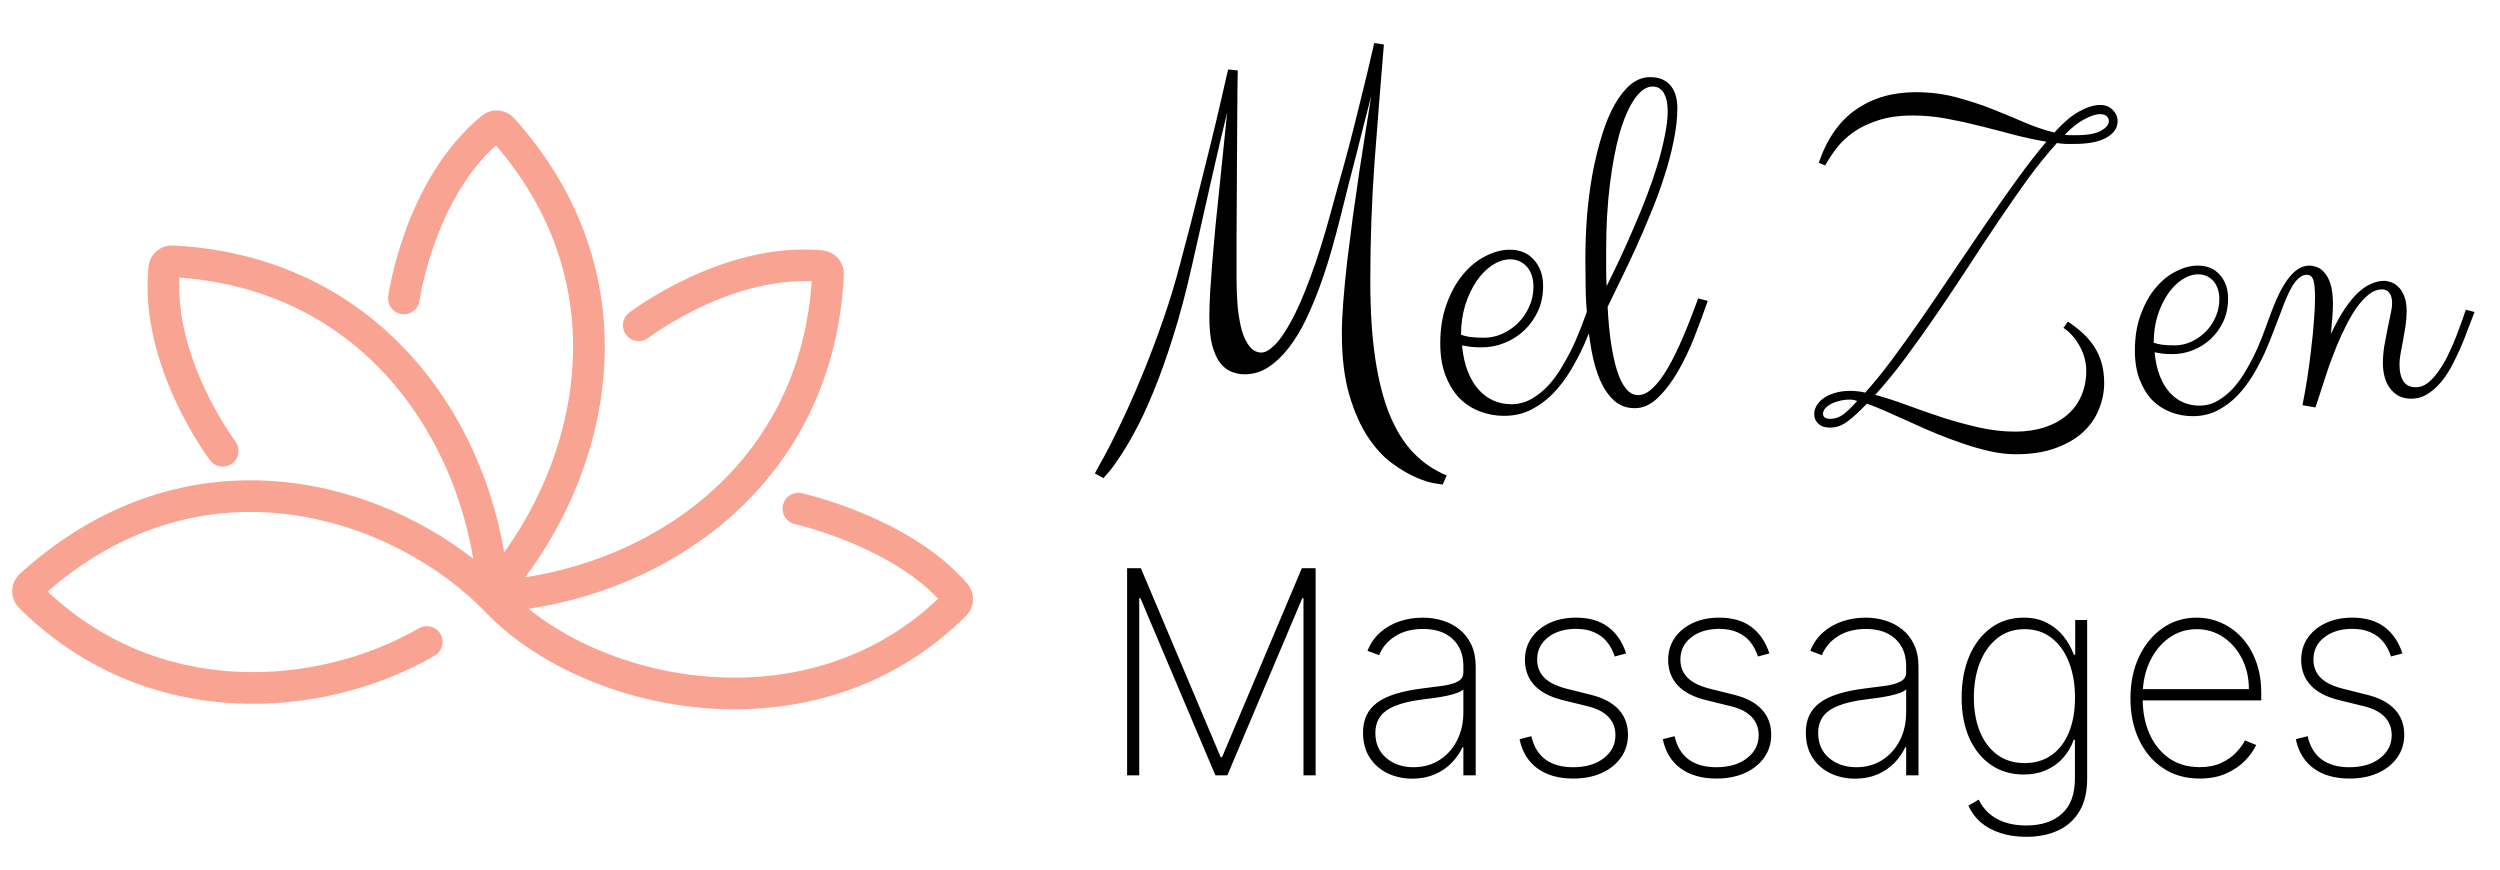 <?xml version="1.0" encoding="UTF-8"?> <svg xmlns="http://www.w3.org/2000/svg" width="316" height="110" viewBox="0 0 316 110" fill="none"><g clip-path="url(#clip0_4_167)"><path d="M53.947 81.145C40.413 88.967 19.02 90.551 3.821 75.421C3.427 75.029 3.448 74.378 3.86 74.005C25.449 54.413 51.109 63.788 62.825 76.004C74.542 88.222 102.746 94.372 120.708 76.403C121.059 76.051 121.093 75.487 120.77 75.11C114.011 67.2 100.913 64.293 100.913 64.293" stroke="#F9A392" stroke-width="4" stroke-linecap="round"></path><path d="M62.356 75.335C61.216 56.265 48.219 34.395 21.775 33.024C21.265 32.998 20.812 33.37 20.761 33.878C19.58 45.698 28.151 56.98 28.151 56.98" stroke="#F9A392" stroke-width="4" stroke-linecap="round"></path><path d="M62.229 74.894C74.92 60.615 81.216 35.965 63.503 16.282C63.162 15.902 62.579 15.844 62.183 16.168C52.983 23.683 51.053 37.719 51.053 37.719" stroke="#F9A392" stroke-width="4" stroke-linecap="round"></path><path d="M62.51 75.394C81.575 74.181 103.395 61.099 104.663 34.65C104.688 34.14 104.314 33.688 103.806 33.64C91.981 32.504 80.732 41.118 80.732 41.118" stroke="#F9A392" stroke-width="4" stroke-linecap="round"></path><path d="M142.466 71.818H144.204L154.291 95.699H154.47L164.557 71.818H166.295V98H164.761V75.615H164.608L155.135 98H153.626L144.153 75.615H144V98H142.466V71.818ZM178.514 98.422C177.38 98.422 176.34 98.196 175.394 97.744C174.457 97.293 173.703 96.632 173.132 95.763C172.569 94.894 172.288 93.837 172.288 92.592C172.288 91.774 172.433 91.054 172.722 90.432C173.012 89.81 173.46 89.273 174.065 88.821C174.67 88.369 175.445 87.999 176.392 87.709C177.338 87.41 178.467 87.18 179.779 87.019C180.776 86.899 181.667 86.784 182.451 86.673C183.235 86.554 183.849 86.371 184.292 86.124C184.744 85.876 184.97 85.501 184.97 84.999V84.18C184.97 82.749 184.518 81.611 183.615 80.767C182.711 79.923 181.467 79.501 179.882 79.501C178.475 79.501 177.291 79.812 176.328 80.435C175.373 81.048 174.704 81.841 174.32 82.812L172.85 82.263C173.225 81.325 173.767 80.546 174.474 79.923C175.19 79.301 176.008 78.837 176.928 78.53C177.857 78.223 178.829 78.07 179.843 78.07C180.721 78.07 181.556 78.193 182.349 78.44C183.15 78.688 183.862 79.062 184.484 79.565C185.115 80.068 185.613 80.712 185.98 81.496C186.346 82.271 186.529 83.2 186.529 84.283V98H184.97V94.459H184.855C184.514 95.192 184.045 95.861 183.448 96.466C182.86 97.062 182.149 97.54 181.313 97.898C180.487 98.247 179.553 98.422 178.514 98.422ZM178.667 96.977C179.894 96.977 180.981 96.679 181.927 96.082C182.882 95.477 183.627 94.651 184.164 93.602C184.701 92.554 184.97 91.365 184.97 90.035V87.146C184.774 87.317 184.488 87.47 184.113 87.606C183.747 87.734 183.329 87.849 182.86 87.952C182.4 88.046 181.914 88.131 181.403 88.207C180.9 88.276 180.41 88.34 179.933 88.399C178.501 88.57 177.333 88.834 176.43 89.192C175.535 89.541 174.879 90.001 174.461 90.572C174.052 91.144 173.847 91.834 173.847 92.644C173.847 93.981 174.308 95.038 175.228 95.814C176.149 96.59 177.295 96.977 178.667 96.977ZM205.546 82.595L204.101 82.979C203.871 82.263 203.543 81.645 203.117 81.125C202.691 80.605 202.154 80.204 201.506 79.923C200.867 79.633 200.1 79.489 199.205 79.489C197.764 79.489 196.584 79.847 195.664 80.562C194.752 81.278 194.296 82.212 194.296 83.362C194.296 84.3 194.607 85.075 195.229 85.689C195.851 86.294 196.801 86.754 198.08 87.07L201.097 87.824C202.648 88.207 203.816 88.829 204.6 89.69C205.384 90.543 205.776 91.604 205.776 92.874C205.776 93.956 205.482 94.915 204.894 95.75C204.306 96.585 203.492 97.237 202.452 97.706C201.421 98.175 200.219 98.409 198.847 98.409C197.014 98.409 195.51 97.983 194.334 97.131C193.158 96.27 192.404 95.038 192.071 93.436L193.567 93.053C193.848 94.331 194.432 95.307 195.318 95.98C196.213 96.645 197.385 96.977 198.834 96.977C200.436 96.977 201.727 96.598 202.708 95.84C203.696 95.081 204.191 94.109 204.191 92.925C204.191 92.021 203.901 91.258 203.321 90.636C202.742 90.014 201.864 89.558 200.688 89.269L197.556 88.501C195.953 88.109 194.752 87.483 193.95 86.622C193.149 85.753 192.749 84.683 192.749 83.413C192.749 82.356 193.026 81.428 193.58 80.626C194.134 79.825 194.896 79.199 195.868 78.747C196.84 78.296 197.952 78.07 199.205 78.07C200.867 78.07 202.222 78.462 203.27 79.246C204.318 80.03 205.077 81.146 205.546 82.595ZM223.651 82.595L222.206 82.979C221.976 82.263 221.648 81.645 221.222 81.125C220.796 80.605 220.259 80.204 219.611 79.923C218.972 79.633 218.205 79.489 217.31 79.489C215.87 79.489 214.689 79.847 213.769 80.562C212.857 81.278 212.401 82.212 212.401 83.362C212.401 84.3 212.712 85.075 213.334 85.689C213.956 86.294 214.907 86.754 216.185 87.07L219.202 87.824C220.753 88.207 221.921 88.829 222.705 89.69C223.489 90.543 223.881 91.604 223.881 92.874C223.881 93.956 223.587 94.915 222.999 95.75C222.411 96.585 221.597 97.237 220.557 97.706C219.526 98.175 218.324 98.409 216.952 98.409C215.12 98.409 213.616 97.983 212.439 97.131C211.263 96.27 210.509 95.038 210.177 93.436L211.672 93.053C211.954 94.331 212.537 95.307 213.424 95.98C214.319 96.645 215.491 96.977 216.939 96.977C218.542 96.977 219.833 96.598 220.813 95.84C221.802 95.081 222.296 94.109 222.296 92.925C222.296 92.021 222.006 91.258 221.427 90.636C220.847 90.014 219.969 89.558 218.793 89.269L215.661 88.501C214.059 88.109 212.857 87.483 212.056 86.622C211.255 85.753 210.854 84.683 210.854 83.413C210.854 82.356 211.131 81.428 211.685 80.626C212.239 79.825 213.002 79.199 213.974 78.747C214.945 78.296 216.057 78.07 217.31 78.07C218.972 78.07 220.327 78.462 221.376 79.246C222.424 80.03 223.182 81.146 223.651 82.595ZM234.482 98.422C233.349 98.422 232.309 98.196 231.363 97.744C230.426 97.293 229.671 96.632 229.1 95.763C228.538 94.894 228.257 93.837 228.257 92.592C228.257 91.774 228.401 91.054 228.691 90.432C228.981 89.81 229.428 89.273 230.034 88.821C230.639 88.369 231.414 87.999 232.36 87.709C233.306 87.41 234.436 87.18 235.748 87.019C236.745 86.899 237.636 86.784 238.42 86.673C239.204 86.554 239.818 86.371 240.261 86.124C240.713 85.876 240.938 85.501 240.938 84.999V84.18C240.938 82.749 240.487 81.611 239.583 80.767C238.68 79.923 237.436 79.501 235.85 79.501C234.444 79.501 233.259 79.812 232.296 80.435C231.342 81.048 230.673 81.841 230.289 82.812L228.819 82.263C229.194 81.325 229.735 80.546 230.443 79.923C231.159 79.301 231.977 78.837 232.897 78.53C233.826 78.223 234.798 78.07 235.812 78.07C236.69 78.07 237.525 78.193 238.318 78.44C239.119 78.688 239.83 79.062 240.453 79.565C241.083 80.068 241.582 80.712 241.948 81.496C242.315 82.271 242.498 83.2 242.498 84.283V98H240.938V94.459H240.823C240.482 95.192 240.014 95.861 239.417 96.466C238.829 97.062 238.117 97.54 237.282 97.898C236.455 98.247 235.522 98.422 234.482 98.422ZM234.636 96.977C235.863 96.977 236.95 96.679 237.896 96.082C238.85 95.477 239.596 94.651 240.133 93.602C240.67 92.554 240.938 91.365 240.938 90.035V87.146C240.742 87.317 240.457 87.47 240.082 87.606C239.715 87.734 239.298 87.849 238.829 87.952C238.369 88.046 237.883 88.131 237.372 88.207C236.869 88.276 236.379 88.34 235.901 88.399C234.47 88.57 233.302 88.834 232.399 89.192C231.504 89.541 230.847 90.001 230.43 90.572C230.021 91.144 229.816 91.834 229.816 92.644C229.816 93.981 230.276 95.038 231.197 95.814C232.117 96.59 233.264 96.977 234.636 96.977ZM256.119 105.773C254.901 105.773 253.806 105.611 252.834 105.287C251.862 104.972 251.036 104.52 250.354 103.932C249.681 103.344 249.165 102.645 248.807 101.835L250.111 101.068C250.401 101.699 250.814 102.261 251.351 102.756C251.888 103.25 252.553 103.638 253.345 103.919C254.146 104.2 255.071 104.341 256.119 104.341C258.012 104.341 259.507 103.851 260.607 102.871C261.715 101.899 262.269 100.408 262.269 98.396V93.513H262.115C261.817 94.365 261.374 95.124 260.786 95.788C260.206 96.445 259.494 96.96 258.651 97.335C257.807 97.71 256.848 97.898 255.774 97.898C254.223 97.898 252.86 97.497 251.683 96.696C250.507 95.895 249.591 94.77 248.935 93.321C248.279 91.864 247.95 90.151 247.95 88.182C247.95 86.213 248.27 84.47 248.909 82.953C249.557 81.428 250.469 80.234 251.645 79.374C252.821 78.504 254.202 78.07 255.787 78.07C256.921 78.07 257.901 78.287 258.727 78.722C259.563 79.148 260.262 79.715 260.824 80.422C261.387 81.129 261.821 81.905 262.128 82.749H262.307V78.364H263.816V98.46C263.816 100.097 263.492 101.456 262.844 102.538C262.205 103.621 261.306 104.43 260.146 104.967C258.996 105.504 257.654 105.773 256.119 105.773ZM255.915 96.453C257.227 96.453 258.357 96.121 259.303 95.456C260.257 94.783 260.99 93.828 261.502 92.592C262.021 91.348 262.281 89.874 262.281 88.169C262.281 86.516 262.03 85.037 261.527 83.733C261.024 82.429 260.296 81.402 259.341 80.652C258.387 79.902 257.244 79.527 255.915 79.527C254.56 79.527 253.405 79.91 252.45 80.678C251.496 81.436 250.763 82.467 250.252 83.771C249.749 85.075 249.497 86.541 249.497 88.169C249.497 89.805 249.753 91.246 250.264 92.49C250.776 93.726 251.509 94.697 252.463 95.405C253.418 96.104 254.568 96.453 255.915 96.453ZM278.035 98.409C276.262 98.409 274.719 97.97 273.407 97.092C272.094 96.215 271.08 95.013 270.364 93.487C269.648 91.962 269.29 90.223 269.29 88.271C269.29 86.311 269.648 84.564 270.364 83.03C271.089 81.496 272.081 80.285 273.343 79.399C274.604 78.513 276.045 78.07 277.664 78.07C278.763 78.07 279.803 78.291 280.783 78.734C281.772 79.169 282.641 79.8 283.391 80.626C284.15 81.453 284.742 82.45 285.168 83.618C285.603 84.785 285.82 86.098 285.82 87.555V88.527H270.275V87.108H284.26C284.26 85.685 283.971 84.402 283.391 83.26C282.812 82.118 282.023 81.21 281.026 80.537C280.029 79.864 278.908 79.527 277.664 79.527C276.36 79.527 275.197 79.894 274.174 80.626C273.16 81.351 272.354 82.331 271.758 83.567C271.17 84.803 270.863 86.183 270.837 87.709V88.348C270.837 89.984 271.123 91.454 271.694 92.758C272.273 94.054 273.1 95.081 274.174 95.84C275.248 96.59 276.535 96.965 278.035 96.965C279.108 96.965 280.025 96.785 280.783 96.428C281.55 96.061 282.177 95.618 282.662 95.098C283.148 94.578 283.515 94.075 283.762 93.59L285.181 94.165C284.883 94.821 284.418 95.477 283.787 96.133C283.165 96.781 282.373 97.322 281.41 97.757C280.455 98.192 279.33 98.409 278.035 98.409ZM303.667 82.595L302.222 82.979C301.992 82.263 301.664 81.645 301.238 81.125C300.812 80.605 300.275 80.204 299.627 79.923C298.988 79.633 298.221 79.489 297.326 79.489C295.885 79.489 294.705 79.847 293.785 80.562C292.873 81.278 292.417 82.212 292.417 83.362C292.417 84.3 292.728 85.075 293.35 85.689C293.972 86.294 294.922 86.754 296.201 87.07L299.218 87.824C300.769 88.207 301.937 88.829 302.721 89.69C303.505 90.543 303.897 91.604 303.897 92.874C303.897 93.956 303.603 94.915 303.015 95.75C302.427 96.585 301.613 97.237 300.573 97.706C299.542 98.175 298.34 98.409 296.968 98.409C295.135 98.409 293.631 97.983 292.455 97.131C291.279 96.27 290.525 95.038 290.192 93.436L291.688 93.053C291.969 94.331 292.553 95.307 293.439 95.98C294.334 96.645 295.506 96.977 296.955 96.977C298.557 96.977 299.849 96.598 300.829 95.84C301.817 95.081 302.312 94.109 302.312 92.925C302.312 92.021 302.022 91.258 301.442 90.636C300.863 90.014 299.985 89.558 298.809 89.269L295.677 88.501C294.074 88.109 292.873 87.483 292.072 86.622C291.27 85.753 290.87 84.683 290.87 83.413C290.87 82.356 291.147 81.428 291.701 80.626C292.255 79.825 293.018 79.199 293.989 78.747C294.961 78.296 296.073 78.07 297.326 78.07C298.988 78.07 300.343 78.462 301.391 79.246C302.439 80.03 303.198 81.146 303.667 82.595Z" fill="black"></path><path d="M182.361 61.25C182.34 61.25 182.007 61.198 181.361 61.094C180.736 61.01 179.944 60.76 178.986 60.344C178.049 59.948 177.028 59.344 175.924 58.531C174.84 57.74 173.83 56.635 172.892 55.219C171.955 53.802 171.174 52.031 170.549 49.906C169.924 47.76 169.611 45.167 169.611 42.125C169.611 40.979 169.674 39.615 169.799 38.031C169.924 36.427 170.09 34.719 170.299 32.906C170.528 31.094 170.767 29.219 171.017 27.281C171.288 25.344 171.559 23.458 171.83 21.625C172.122 19.792 172.392 18.052 172.642 16.406C172.913 14.76 173.142 13.323 173.33 12.094C173.08 13.094 172.799 14.188 172.486 15.375C172.194 16.542 171.882 17.781 171.549 19.094C171.215 20.385 170.872 21.719 170.517 23.094C170.184 24.469 169.84 25.844 169.486 27.219C169.132 28.635 168.736 30.115 168.299 31.656C167.861 33.177 167.372 34.688 166.83 36.188C166.288 37.667 165.694 39.083 165.049 40.438C164.403 41.771 163.684 42.948 162.892 43.969C162.101 44.99 161.247 45.802 160.33 46.406C159.413 47.01 158.413 47.312 157.33 47.312C156.726 47.312 156.153 47.198 155.611 46.969C155.069 46.74 154.59 46.354 154.174 45.812C153.778 45.25 153.455 44.51 153.205 43.594C152.976 42.656 152.861 41.479 152.861 40.062C152.861 39.229 152.892 38.219 152.955 37.031C153.038 35.823 153.132 34.51 153.236 33.094C153.361 31.656 153.497 30.135 153.642 28.531C153.809 26.927 153.976 25.312 154.142 23.688C154.309 22.042 154.476 20.417 154.642 18.812C154.809 17.208 154.965 15.677 155.111 14.219C154.569 16.427 153.924 19.177 153.174 22.469C152.424 25.76 151.59 29.448 150.674 33.531C149.903 36.969 149.09 40.021 148.236 42.688C147.403 45.333 146.569 47.656 145.736 49.656C144.924 51.635 144.142 53.302 143.392 54.656C142.642 56.031 141.976 57.135 141.392 57.969C140.83 58.823 140.372 59.438 140.017 59.812C139.663 60.208 139.486 60.417 139.486 60.438L138.392 59.844C138.392 59.823 138.569 59.49 138.924 58.844C139.299 58.219 139.778 57.333 140.361 56.188C140.944 55.042 141.611 53.667 142.361 52.062C143.111 50.438 143.882 48.646 144.674 46.688C145.465 44.729 146.257 42.615 147.049 40.344C147.84 38.073 148.559 35.698 149.205 33.219C150.142 29.719 150.976 26.479 151.705 23.5C152.455 20.521 153.09 17.948 153.611 15.781C154.132 13.594 154.528 11.885 154.799 10.656C155.09 9.427 155.236 8.802 155.236 8.781L156.455 8.906C156.455 8.948 156.444 9.438 156.424 10.375C156.424 11.312 156.413 12.531 156.392 14.031C156.392 15.531 156.382 17.229 156.361 19.125C156.361 21 156.351 22.896 156.33 24.812C156.33 26.729 156.319 28.573 156.299 30.344C156.299 32.094 156.299 33.604 156.299 34.875C156.299 36.333 156.351 37.667 156.455 38.875C156.58 40.062 156.767 41.083 157.017 41.938C157.288 42.771 157.622 43.417 158.017 43.875C158.413 44.333 158.892 44.562 159.455 44.562C159.913 44.562 160.455 44.26 161.08 43.656C161.726 43.031 162.424 42.031 163.174 40.656C163.944 39.26 164.747 37.438 165.58 35.188C166.434 32.938 167.309 30.167 168.205 26.875C168.517 25.75 168.861 24.5 169.236 23.125C169.632 21.75 170.059 20.198 170.517 18.469C170.976 16.719 171.465 14.771 171.986 12.625C172.528 10.479 173.101 8.083 173.705 5.438L174.924 5.625C174.507 10.625 174.111 15.604 173.736 20.562C173.382 25.5 173.205 30.469 173.205 35.469C173.205 39.24 173.413 42.521 173.83 45.312C174.247 48.104 174.861 50.49 175.674 52.469C176.486 54.427 177.486 56.021 178.674 57.25C179.882 58.5 181.278 59.448 182.861 60.094L182.361 61.25ZM190.111 52.562C189.049 52.562 188.028 52.375 187.049 52C186.069 51.625 185.205 51.062 184.455 50.312C183.726 49.542 183.142 48.583 182.705 47.438C182.267 46.292 182.049 44.948 182.049 43.406C182.049 41.531 182.319 39.865 182.861 38.406C183.403 36.927 184.09 35.688 184.924 34.688C185.778 33.667 186.726 32.896 187.767 32.375C188.809 31.833 189.83 31.562 190.83 31.562C192.122 31.562 193.142 31.99 193.892 32.844C194.663 33.698 195.049 34.802 195.049 36.156C195.049 37.323 194.83 38.385 194.392 39.344C193.955 40.281 193.372 41.094 192.642 41.781C191.934 42.448 191.111 42.969 190.174 43.344C189.257 43.719 188.299 43.906 187.299 43.906C186.819 43.906 186.361 43.885 185.924 43.844C185.507 43.781 185.132 43.719 184.799 43.656C184.924 44.948 185.174 46.062 185.549 47C185.924 47.938 186.392 48.708 186.955 49.312C187.517 49.917 188.142 50.365 188.83 50.656C189.538 50.948 190.267 51.094 191.017 51.094C191.955 51.094 192.819 50.865 193.611 50.406C194.403 49.948 195.132 49.354 195.799 48.625C196.465 47.875 197.069 47.021 197.611 46.062C198.174 45.104 198.674 44.135 199.111 43.156C199.549 42.156 199.934 41.188 200.267 40.25C200.622 39.292 200.934 38.448 201.205 37.719L202.424 38.031C202.153 38.719 201.83 39.552 201.455 40.531C201.101 41.51 200.684 42.542 200.205 43.625C199.726 44.688 199.163 45.76 198.517 46.844C197.872 47.906 197.142 48.865 196.33 49.719C195.517 50.552 194.59 51.24 193.549 51.781C192.528 52.302 191.382 52.562 190.111 52.562ZM190.892 32.781C190.122 32.781 189.361 33.031 188.611 33.531C187.882 34.01 187.226 34.677 186.642 35.531C186.059 36.385 185.58 37.396 185.205 38.562C184.851 39.729 184.674 40.979 184.674 42.312C184.944 42.417 185.319 42.51 185.799 42.594C186.299 42.656 186.903 42.688 187.611 42.688C188.361 42.688 189.101 42.531 189.83 42.219C190.58 41.885 191.247 41.438 191.83 40.875C192.434 40.292 192.913 39.604 193.267 38.812C193.642 38.021 193.83 37.156 193.83 36.219C193.83 35.76 193.767 35.323 193.642 34.906C193.517 34.49 193.33 34.125 193.08 33.812C192.83 33.5 192.517 33.25 192.142 33.062C191.788 32.875 191.372 32.781 190.892 32.781ZM212.017 13.625C212.017 14.938 211.861 16.333 211.549 17.812C211.257 19.292 210.861 20.792 210.361 22.312C209.882 23.833 209.319 25.365 208.674 26.906C208.049 28.448 207.413 29.927 206.767 31.344C206.122 32.76 205.486 34.104 204.861 35.375C204.236 36.646 203.684 37.781 203.205 38.781C203.288 40.49 203.434 42.031 203.642 43.406C203.851 44.781 204.111 45.958 204.424 46.938C204.736 47.896 205.111 48.635 205.549 49.156C205.986 49.677 206.486 49.938 207.049 49.938C207.674 49.938 208.288 49.646 208.892 49.062C209.517 48.479 210.142 47.656 210.767 46.594C211.392 45.531 212.028 44.25 212.674 42.75C213.319 41.25 213.976 39.573 214.642 37.719L215.861 38.031C215.361 39.469 214.799 40.99 214.174 42.594C213.549 44.177 212.851 45.635 212.08 46.969C211.309 48.302 210.465 49.406 209.549 50.281C208.653 51.156 207.684 51.594 206.642 51.594C205.601 51.594 204.726 51.271 204.017 50.625C203.309 49.979 202.726 49.135 202.267 48.094C201.809 47.031 201.455 45.833 201.205 44.5C200.955 43.146 200.767 41.771 200.642 40.375C200.517 38.979 200.444 37.625 200.424 36.312C200.403 34.979 200.392 33.802 200.392 32.781C200.392 30.885 200.465 29 200.611 27.125C200.778 25.25 201.017 23.458 201.33 21.75C201.663 20.042 202.059 18.458 202.517 17C202.976 15.521 203.507 14.25 204.111 13.188C204.736 12.104 205.413 11.26 206.142 10.656C206.892 10.052 207.705 9.75 208.58 9.75C209.205 9.75 209.736 9.854 210.174 10.062C210.611 10.271 210.965 10.552 211.236 10.906C211.507 11.26 211.705 11.677 211.83 12.156C211.955 12.615 212.017 13.104 212.017 13.625ZM203.017 31.625C203.017 32.417 203.017 33.198 203.017 33.969C203.017 34.719 203.038 35.448 203.08 36.156C203.601 35.115 204.153 33.979 204.736 32.75C205.319 31.5 205.892 30.219 206.455 28.906C207.038 27.573 207.59 26.229 208.111 24.875C208.632 23.521 209.09 22.198 209.486 20.906C209.882 19.594 210.194 18.354 210.424 17.188C210.674 16 210.799 14.927 210.799 13.969C210.799 13.656 210.767 13.323 210.705 12.969C210.663 12.615 210.569 12.292 210.424 12C210.299 11.688 210.111 11.438 209.861 11.25C209.611 11.042 209.288 10.938 208.892 10.938C208.101 10.938 207.34 11.458 206.611 12.5C205.903 13.521 205.278 14.948 204.736 16.781C204.215 18.615 203.799 20.802 203.486 23.344C203.174 25.865 203.017 28.625 203.017 31.625Z" fill="black"></path><path d="M254.782 57.418C253.763 57.418 252.696 57.295 251.582 57.05C250.468 56.804 249.335 56.483 248.184 56.087C247.051 55.709 245.909 55.285 244.757 54.812C243.624 54.34 242.529 53.859 241.472 53.368C240.433 52.896 239.442 52.453 238.498 52.037C237.554 51.622 236.714 51.282 235.978 51.018C235.071 51.98 234.259 52.726 233.542 53.255C232.843 53.783 232.117 54.048 231.361 54.048C230.87 54.048 230.483 53.972 230.2 53.821C229.936 53.67 229.738 53.491 229.605 53.283C229.473 53.094 229.388 52.906 229.351 52.717C229.332 52.509 229.322 52.367 229.322 52.292C229.322 51.971 229.417 51.641 229.605 51.301C229.794 50.961 230.077 50.649 230.455 50.366C230.833 50.083 231.305 49.856 231.871 49.687C232.456 49.498 233.136 49.403 233.91 49.403C234.193 49.403 234.486 49.422 234.788 49.46C235.109 49.479 235.43 49.535 235.751 49.63C236.789 48.497 237.913 47.119 239.121 45.495C240.348 43.852 241.613 42.087 242.916 40.199C244.238 38.292 245.578 36.319 246.938 34.28C248.316 32.241 249.675 30.24 251.016 28.276C252.375 26.294 253.697 24.415 254.98 22.641C256.283 20.847 257.51 19.27 258.662 17.911C257.322 17.685 255.953 17.392 254.556 17.033C253.159 16.656 251.743 16.287 250.308 15.929C248.892 15.57 247.466 15.258 246.031 14.994C244.615 14.73 243.199 14.598 241.783 14.598C240.084 14.598 238.611 14.805 237.365 15.221C236.138 15.617 235.09 16.127 234.222 16.75C233.353 17.373 232.636 18.062 232.069 18.817C231.522 19.554 231.069 20.252 230.71 20.913L229.889 20.573C230.946 17.515 232.522 15.268 234.618 13.833C236.714 12.379 239.225 11.652 242.151 11.652C243.926 11.652 245.606 11.86 247.192 12.275C248.778 12.691 250.289 13.182 251.724 13.748C253.159 14.315 254.527 14.881 255.83 15.447C257.152 16.014 258.426 16.448 259.653 16.75C259.691 16.712 259.729 16.684 259.767 16.665C259.804 16.627 259.842 16.58 259.88 16.523C260.899 15.409 261.891 14.588 262.854 14.06C263.835 13.531 264.704 13.267 265.459 13.267C266.12 13.267 266.648 13.474 267.045 13.89C267.46 14.305 267.668 14.777 267.668 15.306C267.668 15.796 267.526 16.221 267.243 16.58C266.96 16.939 266.573 17.241 266.082 17.486C265.61 17.732 265.044 17.911 264.383 18.024C263.722 18.138 263.014 18.194 262.259 18.194C261.881 18.194 261.504 18.194 261.126 18.194C260.748 18.175 260.371 18.138 259.993 18.081C258.766 19.44 257.529 20.97 256.283 22.669C255.056 24.368 253.81 26.162 252.545 28.05C251.28 29.919 250.006 31.845 248.722 33.827C247.438 35.791 246.145 37.726 244.842 39.633C243.539 41.54 242.236 43.371 240.934 45.127C239.631 46.883 238.328 48.478 237.025 49.913C238.234 50.234 239.555 50.659 240.99 51.188C242.425 51.716 243.907 52.235 245.437 52.745C246.966 53.236 248.514 53.661 250.081 54.02C251.667 54.378 253.215 54.558 254.726 54.558C256.085 54.558 257.312 54.378 258.407 54.02C259.521 53.661 260.465 53.151 261.239 52.49C262.032 51.829 262.636 51.027 263.052 50.083C263.486 49.12 263.703 48.044 263.703 46.855C263.703 46.345 263.637 45.835 263.505 45.325C263.373 44.797 263.174 44.296 262.91 43.824C262.665 43.352 262.363 42.908 262.004 42.493C261.664 42.078 261.268 41.728 260.814 41.445L261.381 40.652C262.098 41.124 262.74 41.625 263.307 42.153C263.873 42.682 264.354 43.258 264.751 43.881C265.147 44.504 265.45 45.193 265.657 45.948C265.865 46.685 265.969 47.506 265.969 48.412C265.969 49.526 265.752 50.621 265.317 51.697C264.902 52.773 264.241 53.736 263.335 54.586C262.429 55.435 261.268 56.115 259.852 56.625C258.454 57.154 256.765 57.418 254.782 57.418ZM260.984 17.033C261.23 17.071 261.466 17.09 261.692 17.09C261.919 17.09 262.146 17.09 262.372 17.09C263.845 17.09 264.911 16.901 265.572 16.523C266.233 16.146 266.563 15.74 266.563 15.306C266.563 15.06 266.469 14.852 266.28 14.683C266.091 14.513 265.799 14.428 265.402 14.428C264.93 14.428 264.298 14.635 263.505 15.051C262.712 15.466 261.928 16.07 261.154 16.863L260.984 17.033ZM234.76 50.678C234.42 50.565 234.137 50.508 233.91 50.508C233.325 50.508 232.815 50.574 232.381 50.706C231.947 50.819 231.578 50.97 231.276 51.159C230.993 51.329 230.776 51.518 230.625 51.726C230.493 51.933 230.427 52.122 230.427 52.292C230.427 52.481 230.502 52.641 230.653 52.773C230.804 52.887 231.04 52.943 231.361 52.943C231.947 52.943 232.494 52.755 233.004 52.377C233.514 51.98 234.061 51.452 234.646 50.791L234.76 50.678ZM277.155 52.603C276.192 52.603 275.267 52.434 274.38 52.094C273.493 51.754 272.709 51.244 272.029 50.565C271.368 49.866 270.84 48.997 270.443 47.959C270.047 46.921 269.849 45.703 269.849 44.306C269.849 42.606 270.094 41.096 270.585 39.774C271.076 38.434 271.699 37.31 272.454 36.404C273.228 35.479 274.087 34.781 275.031 34.309C275.975 33.818 276.9 33.572 277.807 33.572C278.977 33.572 279.902 33.959 280.582 34.733C281.281 35.508 281.63 36.508 281.63 37.735C281.63 38.793 281.432 39.755 281.035 40.624C280.639 41.474 280.11 42.21 279.449 42.833C278.807 43.437 278.062 43.909 277.212 44.249C276.381 44.589 275.513 44.759 274.606 44.759C274.172 44.759 273.757 44.74 273.36 44.702C272.983 44.645 272.643 44.589 272.341 44.532C272.454 45.703 272.681 46.713 273.021 47.562C273.36 48.412 273.785 49.111 274.295 49.658C274.805 50.206 275.371 50.612 275.994 50.876C276.636 51.14 277.297 51.273 277.977 51.273C278.826 51.273 279.61 51.065 280.327 50.649C281.045 50.234 281.705 49.696 282.31 49.035C282.914 48.355 283.461 47.581 283.952 46.713C284.462 45.844 284.915 44.967 285.312 44.079C285.708 43.173 286.057 42.295 286.359 41.445C286.68 40.577 286.964 39.812 287.209 39.151L288.313 39.435C288.068 40.058 287.775 40.813 287.436 41.7C287.115 42.588 286.737 43.522 286.303 44.504C285.868 45.467 285.359 46.439 284.773 47.421C284.188 48.384 283.527 49.252 282.791 50.026C282.055 50.782 281.215 51.405 280.271 51.895C279.345 52.367 278.307 52.603 277.155 52.603ZM277.863 34.677C277.165 34.677 276.476 34.903 275.796 35.356C275.135 35.791 274.54 36.395 274.012 37.169C273.483 37.943 273.049 38.859 272.709 39.916C272.388 40.973 272.228 42.106 272.228 43.315C272.473 43.409 272.813 43.494 273.247 43.569C273.7 43.626 274.248 43.654 274.89 43.654C275.569 43.654 276.24 43.513 276.9 43.23C277.58 42.927 278.184 42.522 278.713 42.012C279.26 41.483 279.695 40.86 280.016 40.143C280.355 39.425 280.525 38.642 280.525 37.792C280.525 37.377 280.469 36.98 280.355 36.602C280.242 36.225 280.072 35.895 279.846 35.611C279.619 35.328 279.336 35.102 278.996 34.932C278.675 34.762 278.298 34.677 277.863 34.677ZM287.209 39.151C287.492 38.415 287.794 37.717 288.115 37.056C288.455 36.376 288.814 35.781 289.191 35.272C289.569 34.762 289.975 34.356 290.409 34.054C290.862 33.733 291.363 33.572 291.91 33.572C292.174 33.572 292.477 33.629 292.816 33.742C293.156 33.855 293.477 34.082 293.779 34.422C294.1 34.762 294.365 35.253 294.572 35.895C294.78 36.536 294.884 37.386 294.884 38.443C294.884 38.991 294.855 39.595 294.799 40.256C294.742 40.917 294.686 41.568 294.629 42.21C295.214 40.964 295.79 39.916 296.356 39.066C296.942 38.198 297.508 37.509 298.056 36.999C298.622 36.47 299.179 36.093 299.727 35.866C300.274 35.621 300.822 35.498 301.369 35.498C301.615 35.498 301.898 35.555 302.219 35.668C302.559 35.781 302.87 35.98 303.153 36.263C303.455 36.546 303.701 36.933 303.89 37.424C304.097 37.915 304.201 38.547 304.201 39.321C304.201 39.944 304.154 40.567 304.06 41.19C303.965 41.813 303.861 42.418 303.748 43.003C303.635 43.588 303.531 44.145 303.437 44.674C303.342 45.184 303.295 45.637 303.295 46.033C303.295 46.977 303.465 47.704 303.805 48.214C304.145 48.705 304.664 48.95 305.362 48.95C305.929 48.95 306.467 48.742 306.977 48.327C307.486 47.893 307.958 47.345 308.393 46.685C308.846 46.024 309.252 45.297 309.61 44.504C309.988 43.711 310.309 42.956 310.573 42.238C310.856 41.502 311.092 40.86 311.281 40.312C311.47 39.746 311.602 39.359 311.678 39.151L312.782 39.435C312.518 40.095 312.235 40.832 311.933 41.644C311.649 42.437 311.328 43.239 310.97 44.051C310.611 44.863 310.224 45.656 309.809 46.43C309.393 47.185 308.931 47.855 308.421 48.44C307.911 49.026 307.354 49.498 306.75 49.856C306.165 50.215 305.513 50.395 304.796 50.395C304.192 50.395 303.663 50.281 303.21 50.055C302.776 49.809 302.408 49.488 302.105 49.092C301.803 48.695 301.577 48.223 301.426 47.676C301.275 47.128 301.199 46.543 301.199 45.92C301.199 45.221 301.256 44.504 301.369 43.768C301.501 43.031 301.633 42.323 301.766 41.644C301.917 40.964 302.049 40.341 302.162 39.774C302.294 39.189 302.36 38.708 302.36 38.33C302.36 37.745 302.247 37.31 302.021 37.027C301.794 36.725 301.482 36.574 301.086 36.574C300.538 36.574 300 36.773 299.472 37.169C298.962 37.565 298.462 38.094 297.971 38.755C297.499 39.416 297.046 40.171 296.611 41.02C296.177 41.87 295.771 42.748 295.394 43.654C295.035 44.542 294.695 45.429 294.374 46.316C294.072 47.204 293.808 48.006 293.581 48.724C293.354 49.441 293.156 50.055 292.986 50.565C292.835 51.055 292.731 51.367 292.675 51.499L291.032 51.216C291.259 50.102 291.466 48.931 291.655 47.704C291.844 46.458 292.005 45.24 292.137 44.051C292.288 42.842 292.401 41.691 292.477 40.596C292.571 39.501 292.618 38.528 292.618 37.679C292.618 36.527 292.543 35.753 292.392 35.356C292.241 34.941 291.967 34.733 291.57 34.733C291.23 34.733 290.91 34.866 290.607 35.13C290.305 35.375 290.022 35.715 289.758 36.149C289.512 36.565 289.267 37.056 289.021 37.622C288.776 38.188 288.54 38.793 288.313 39.435L287.209 39.151Z" fill="black"></path></g><defs><clipPath id="clip0_4_167"><rect width="316" height="110" fill="white"></rect></clipPath></defs></svg> 